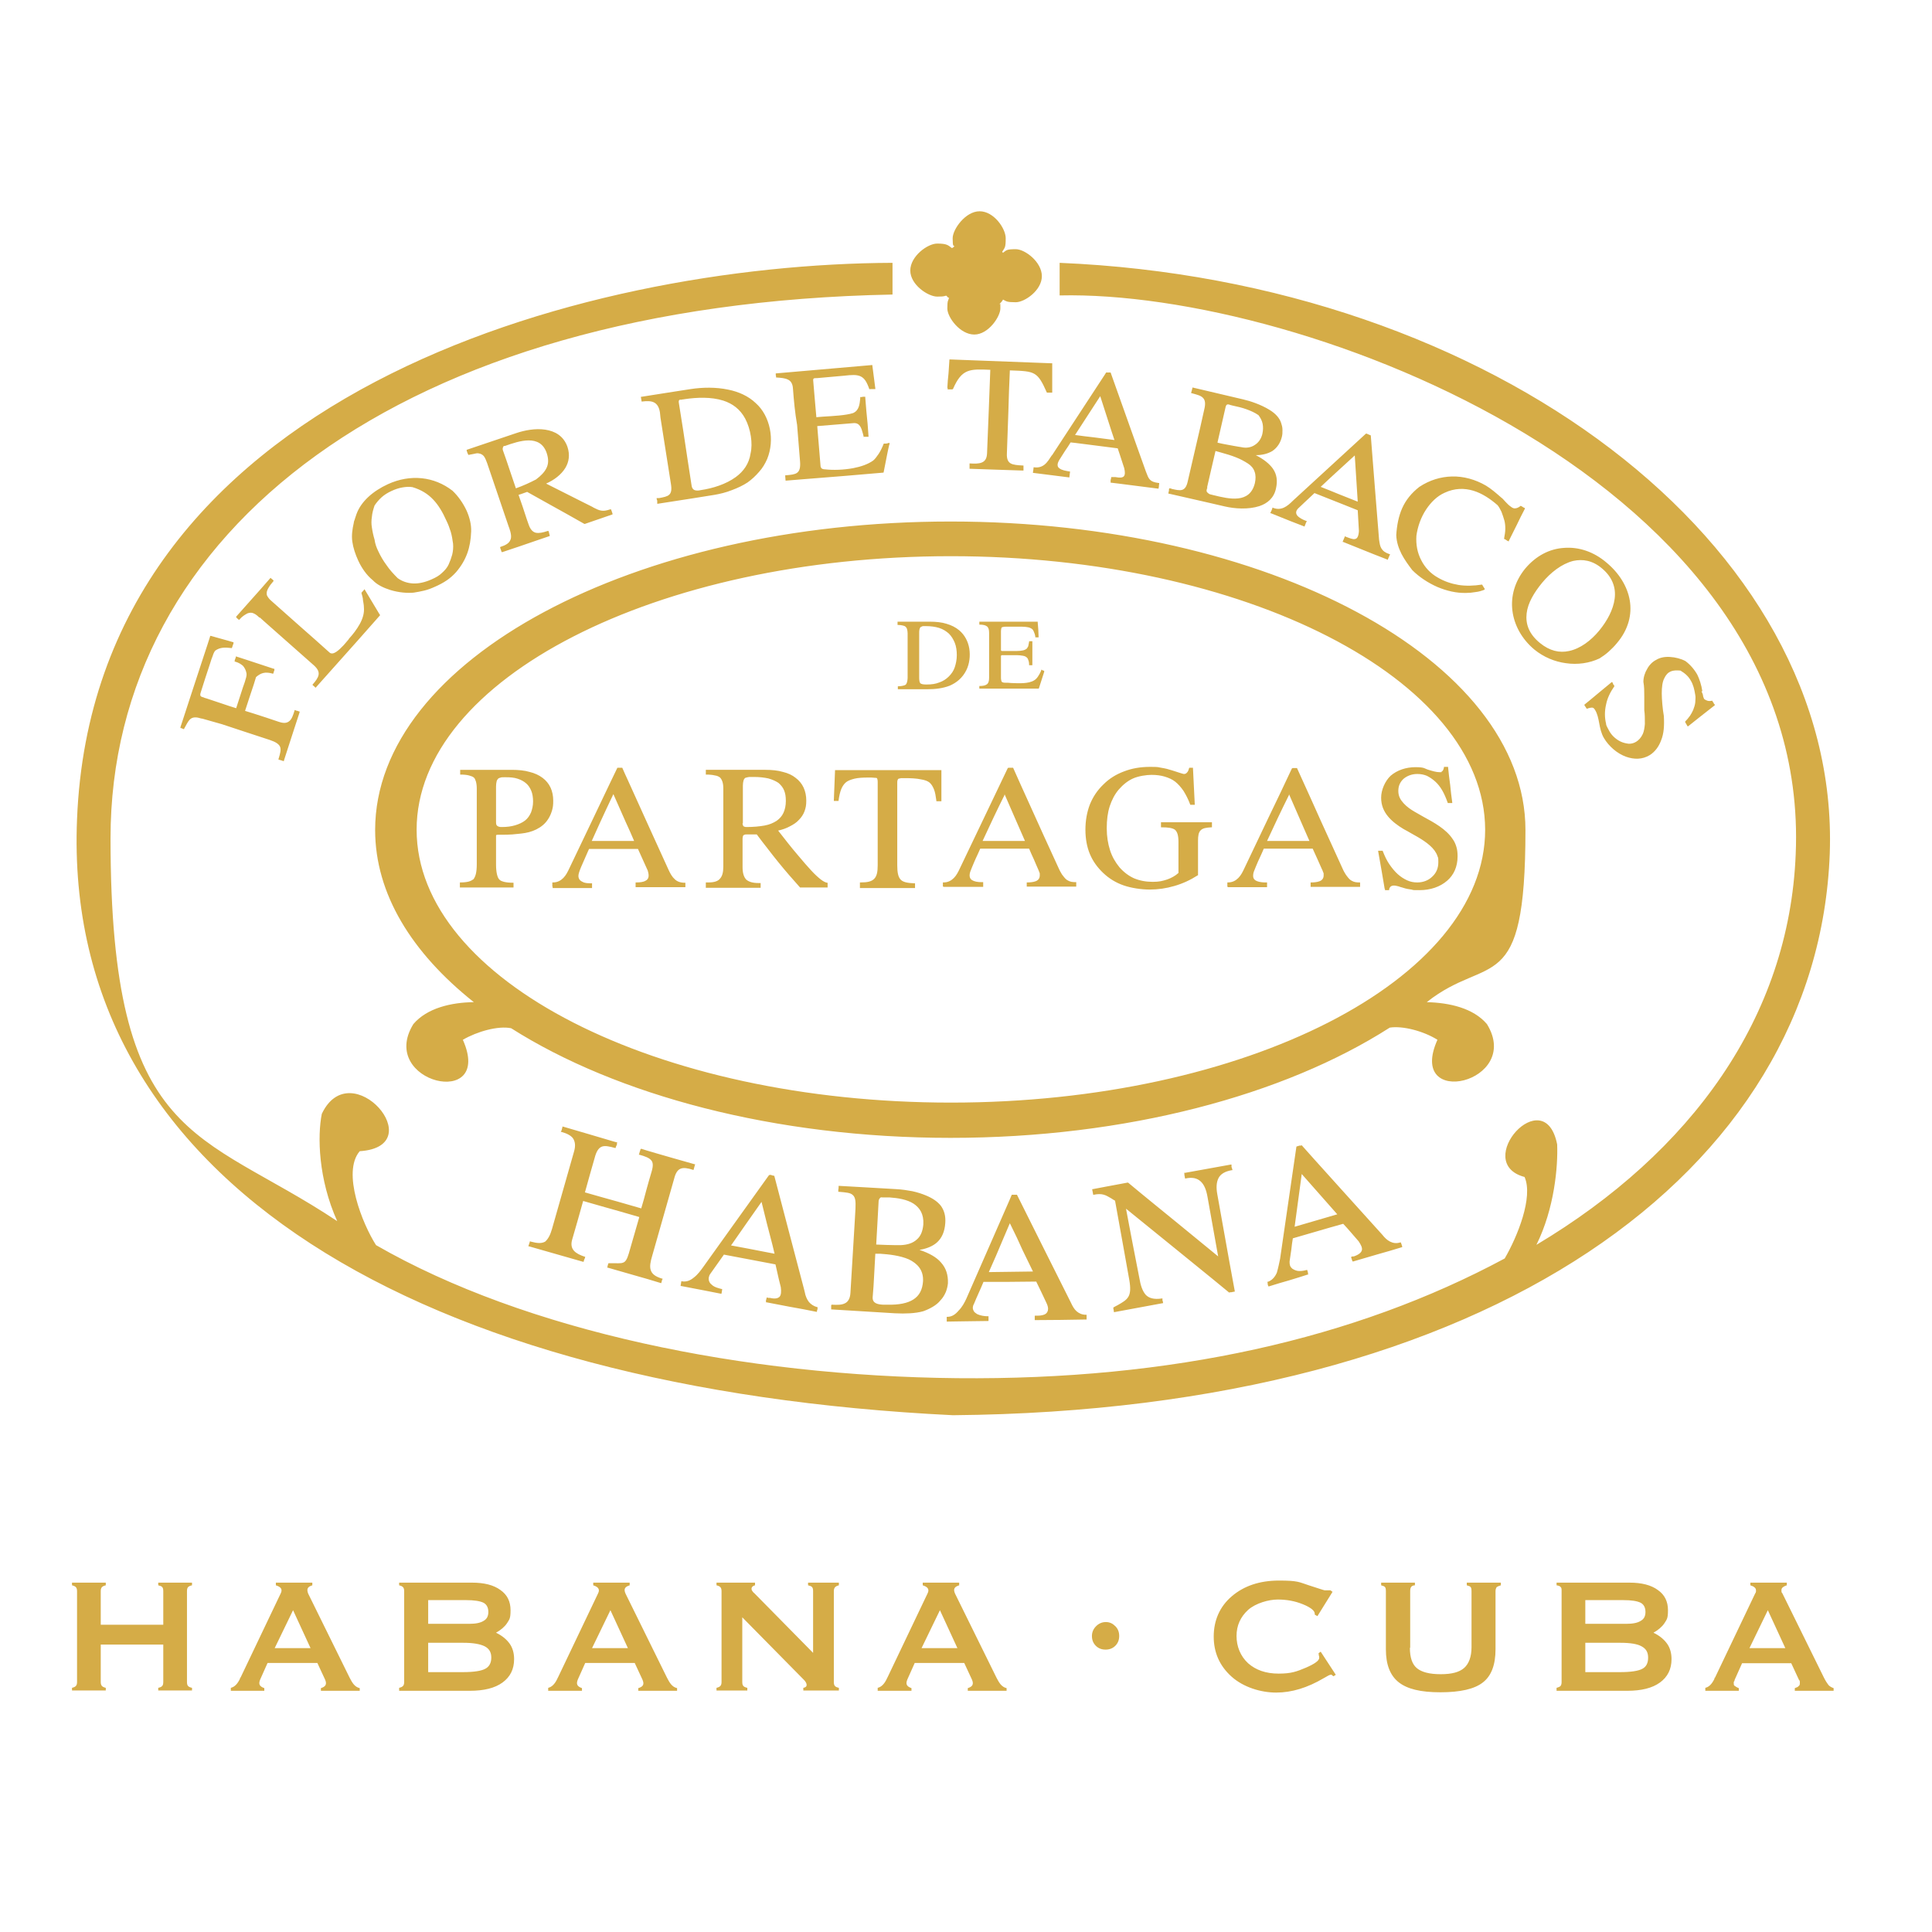 <svg viewBox="0 0 652 652" version="1.1" xmlns="http://www.w3.org/2000/svg">
  <defs>
    <style>
      .cls-1 {
        fill: #d5ac47;
        fill-rule: evenodd;
      }
    </style>
  </defs>
  
  <g>
    <g id="layer">
      <path d="M320.9,187.7c-99.3,0-180.3,41.5-180.3,92.3s81,92.1,180.3,92.1,180.3-41.4,180.3-92.1c-.1-50.8-81.1-92.3-180.3-92.3M469,346.8c-35.6,22.8-88.9,37.2-148.2,37.2s-112.7-14.4-148.3-37c-4.4-.9-11.5,1.1-16.3,3.9,10.6,23.8-28.9,14.5-16.7-5.3,4.6-5.4,12.7-7.3,20.4-7.4-21-16.7-33.3-36.6-33.3-58.1,0-57.3,87.2-104.1,194.2-104.1s194,46.8,194,104.1-12.4,41.5-33.3,58.1c7.7.2,15.7,2,20.3,7.4,12.2,19.8-27.3,29-16.7,5.3-4.6-2.9-11.7-4.8-16.1-4.1M357.6,99.7v-11c145.9,6.1,263.6,95,259.9,199.3-4,107.6-114.6,188-295.9,189.6-178.6-8.7-300.7-78.5-295.6-201.2,5.8-143.7,171-187.3,275.2-187.7v10.7c-166.4,3.2-263.9,80.1-263.9,183.5s29.9,98.2,76.5,129.2c-6.4-14.2-6.7-28.7-5.2-36.2,9.8-20.7,37.2,11,12.8,12.6-6.1,7.1.9,24.5,5.5,31.7,50.6,29.1,124,44.2,196.2,44.9,72.2.7,134.1-13.2,184.7-40.4,4.3-7.4,9.7-20.7,6.7-27.5-18-4.8,6.7-32.6,11-11,.3,7.4-.9,21.6-7,33.9,52.4-31.3,85.3-76.9,87.5-131.8,5.4-125.3-166.2-190.5-248.4-188.6M596.6,543.4l-6.2,12.8h12.1l-5.9-12.8ZM575.5,570.5v-.9c1.3-.3,2.3-1.4,3.1-3.1,0-.2,0-.3.2-.4l13.5-28.3c.2-.3.3-.5.3-.7s0-.2,0-.4c0-.4-.2-.8-.5-1-.3-.3-.8-.5-1.4-.7v-.9h12.3v.9c-.7.2-1.1.5-1.4.7-.2.2-.4.5-.4.8s0,.3,0,.5,0,.4.3.7l14,28.4c.6,1.2,1.2,2.1,1.6,2.6.5.5,1.1.8,1.7,1v.9h-13.1v-.9c.6-.2,1.1-.4,1.3-.7.3-.2.4-.5.4-.9s0-.3,0-.5c0-.2,0-.4-.3-.7l-2.6-5.6h-16.6l-2.5,5.6c0,.3-.2.6-.3.7,0,.2,0,.4,0,.5,0,.4,0,.7.4.9.3.2.7.5,1.3.7v.9h-11.3ZM547.8,540h-12.8v8h13.8c2.2,0,3.8-.3,4.9-1,1.1-.6,1.6-1.6,1.6-3s-.5-2.5-1.6-3.1c-1.2-.6-3.1-.9-5.9-.9M546.9,554.4h-11.9v9.9h11.7c3.7,0,6.2-.4,7.5-1.1,1.4-.7,2-2,2-3.8s-.7-3-2.2-3.8c-1.4-.8-3.8-1.2-7.1-1.2M525.3,570.5v-.9c.7-.2,1.2-.4,1.4-.7s.3-.7.3-1.3v-30.6c0-.7,0-1.1-.3-1.4-.2-.3-.7-.5-1.4-.6v-.9h24.6c4.1,0,7.3.8,9.6,2.5,2.3,1.6,3.4,3.9,3.4,6.8s-.4,3.1-1.2,4.4c-.8,1.2-2.1,2.3-3.7,3.2,2.1,1,3.6,2.3,4.6,3.7s1.5,3.2,1.5,5.2c0,3.4-1.3,6-3.9,7.9-2.6,1.9-6.3,2.8-11.1,2.8h-23.8ZM475.8,556.1c0,3.3.8,5.6,2.4,6.9,1.6,1.3,4.2,2,8,2s6.3-.7,7.9-2.1c1.6-1.4,2.5-3.8,2.5-7v-18.9c0-.7-.1-1.2-.3-1.4-.2-.3-.7-.4-1.3-.6v-.9h11.5v.9c-.7.2-1.1.4-1.4.6-.2.3-.4.7-.4,1.4v19.6c0,5.2-1.4,9-4.3,11.2-2.8,2.2-7.6,3.3-14.3,3.3s-11.2-1.1-14.1-3.4c-2.9-2.3-4.3-6-4.3-11.1v-19.6c0-.7-.1-1.2-.3-1.4-.2-.3-.7-.4-1.3-.6v-.9h11.4v.9c-.7,0-1.1.3-1.3.6-.2.3-.3.7-.3,1.4v19.1h-.1ZM445,557.9l.7-.5,5.1,7.8-.8.5c-.3-.2-.5-.4-.6-.5s-.3,0-.4,0c-.3,0-1,.4-2.2,1.1-5.6,3.3-10.9,4.9-16.1,4.9s-11.1-1.8-15.1-5.4c-4-3.6-6-8.1-6-13.5s2-10.1,6.1-13.6,9.4-5.3,15.9-5.3,6.7.5,10.1,1.6,5.2,1.7,5.4,1.7c.3,0,.6,0,.9,0s.7,0,1,0l.7.5-5.1,8.2-.9-.5h0v-.3c0-1-1.3-2.1-4-3.2-2.7-1.1-5.5-1.6-8.5-1.6s-7.4,1.2-10,3.5c-2.6,2.4-3.9,5.3-3.9,8.8s1.3,6.8,3.9,9.2c2.6,2.3,6,3.5,10.3,3.5s6.1-.7,9.2-2c3-1.3,4.5-2.4,4.5-3.3s0-.4-.1-.6c0-.2,0-.4-.1-.7M368.5,552.1c0-1.3.5-2.4,1.4-3.3.9-.9,2-1.4,3.3-1.4s2.3.5,3.2,1.4c.9.9,1.3,2,1.3,3.3s-.4,2.4-1.3,3.3c-.9.9-2,1.3-3.3,1.3s-2.4-.4-3.3-1.3c-.9-.9-1.3-2-1.3-3.3M317.2,543.4l-6.2,12.8h12.1l-5.9-12.8ZM296.2,570.5v-.9c1.3-.3,2.3-1.4,3.1-3.1.1-.2.1-.3.2-.4l13.5-28.3c.8-1.5,0-2.3-1.6-2.8v-.9h12.3v.9c-1.6.5-2.1,1.2-1.4,2.8l14,28.4c.8,1.5,1.6,3.1,3.4,3.5v.9h-13.1v-.9c1.6-.5,2.1-1.3,1.4-2.9l-2.6-5.6h-16.7l-2.5,5.6c-.6,1.5-.3,2.3,1.4,2.9v.9h-11.4ZM250.5,545.8v21.8c0,1.3.4,1.7,1.7,2v.9h-10.4v-.9c1.2-.3,1.7-.7,1.7-2v-30.6c0-1.3-.5-1.7-1.7-2v-.9h13v.9c-.9.2-1.5.9-1,1.8.2.3.4.6.8.9l19.8,20.1v-20.8c0-1.4-.4-1.7-1.7-2v-.9h10.4v.9c-1.2.3-1.7.8-1.7,2v30.6c0,1.3.4,1.7,1.7,2v.9h-12v-.9c1.8-.3,1.1-1.8.2-2.7l-20.8-21.1ZM206,543.4l-6.2,12.8h12.1l-5.9-12.8ZM185,570.5v-.9c1.3-.3,2.3-1.4,3.1-3.1.1-.2.1-.3.2-.4l13.5-28.3c.8-1.5,0-2.3-1.6-2.8v-.9h12.3v.9c-1.6.5-2.1,1.2-1.4,2.8l14,28.4c.8,1.5,1.6,3.1,3.4,3.5v.9h-13.1v-.9c1.7-.5,2.1-1.3,1.4-2.9l-2.6-5.6h-16.7l-2.5,5.6c-.6,1.5-.3,2.3,1.4,2.9v.9h-11.4ZM157.3,540h-12.8v8h13.8c2.2,0,3.8-.3,4.9-1,1.1-.6,1.6-1.6,1.6-3s-.5-2.5-1.6-3.1c-1.2-.6-3.2-.9-5.9-.9M156.4,554.4h-11.9v9.9h11.7c3.7,0,6.2-.4,7.5-1.1,1.4-.7,2.1-2,2.1-3.8s-.7-3-2.2-3.8c-1.6-.8-4-1.2-7.2-1.2M134.7,570.5v-.9c1.2-.3,1.7-.7,1.7-2v-30.6c0-1.3-.5-1.7-1.7-2v-.9h24.6c4.1,0,7.3.8,9.6,2.5,2.3,1.6,3.4,3.9,3.4,6.8s-.4,3.1-1.2,4.4c-.8,1.2-2.1,2.3-3.7,3.2,2.1,1,3.6,2.3,4.6,3.7s1.5,3.2,1.5,5.2c0,3.4-1.3,6-3.9,7.9-2.6,1.9-6.3,2.8-11.1,2.8h-23.8ZM98.9,543.4l-6.2,12.8h12.1l-5.9-12.8ZM77.9,570.5v-.9c1.3-.3,2.3-1.4,3.1-3.1,0-.2,0-.3.2-.4l13.5-28.3c.8-1.5,0-2.3-1.6-2.8v-.9h12.3v.9c-1.6.5-2,1.2-1.4,2.8l14,28.4c.8,1.5,1.6,3.1,3.4,3.5v.9h-13.1v-.9c1.6-.5,2.1-1.3,1.4-2.9l-2.6-5.6h-16.8l-2.5,5.6c-.6,1.5-.3,2.3,1.4,2.9v.9h-11.3ZM34,567.6c0,1.3.5,1.7,1.7,2v.9h-11.4v-.9c1.2-.3,1.7-.7,1.7-2v-30.6c0-1.3-.5-1.7-1.7-2v-.9h11.4v.9c-1.2.3-1.7.7-1.7,2v11.3h21.1v-11.3c0-1.4-.4-1.7-1.7-2v-.9h11.4v.9c-1.3.3-1.7.7-1.7,2v30.6c0,1.3.4,1.7,1.7,2v.9h-11.4v-.9c1.3-.3,1.7-.7,1.7-2v-12.6h-21.1v12.6ZM68,242.5c-3.4-1.1-4.1.2-5.3,2.4-.2.4-.4.7-.6,1.1h0c0,.1,0,.1,0,.1-.2-.1-.3-.1-.5-.2l-.5-.2h-.2c0-.1,0-.3,0-.3,3.1-9.4,6.1-18.8,9.2-28.1l.8-2.5v-.2h.3l1.4.4c2,.6,4.1,1.1,6,1.7h.2c0,.1,0,.3,0,.3,0,.3-.2.6-.3.9h0c0,.3-.2.5-.2.6v.2h-.2c-1-.1-2-.2-2.9-.1-.9.1-1.8.4-2.6,1-.3.4-.6,1-.8,1.7-.3.7-.6,1.6-.9,2.6-1.1,3.4-2.2,6.6-3.2,9.9-.3,1,0,1.3.8,1.5.2,0,.3.1.5.2.2.1.5.1.7.2,1.7.6,3.4,1.1,5.1,1.7,1.7.6,3.3,1.1,4.9,1.6.8-2.4,1.5-4.7,2.3-7.1l.6-1.7h0c.4-1.3.7-2.2.6-2.9h0c-.2-1.1-.6-1.9-1.2-2.6-.7-.6-1.5-1.1-2.6-1.4h-.2c0-.1,0-.3,0-.3h0c0-.4.3-.8.4-1.3v-.2c0,0,.3.1.3.1l3.7,1.2c2.9,1,5.9,1.9,8.8,2.9h.2c0,.1,0,.3,0,.3,0,.2,0,.4-.2.6,0,.2,0,.4-.2.6v.2c0,0-.3-.1-.3-.1-1.1-.3-2.1-.4-3-.2s-1.7.7-2.5,1.4l-.4,1.3-.4,1.3-1.5,4.5c-.5,1.4-.9,2.9-1.4,4.3l2.9.9c2.8.9,5.6,1.8,8.5,2.8,1.8.6,2.8.4,3.6-.3.8-.7,1.2-1.9,1.7-3.5v-.2c0,0,.3.1.3.1.2.1.5.2.7.2.2.1.4.1.5.2h.2c0,.1,0,.3,0,.3l-1.8,5.5c-1.2,3.6-2.3,7.2-3.5,10.8v.2c0,0-.3-.1-.3-.1-.2-.1-.4-.1-.6-.2s-.4-.1-.7-.2h-.2c0-.1,0-.3,0-.3.6-1.9.9-3.2.5-4.1-.4-.9-1.4-1.6-3.5-2.3-5.4-1.8-10.8-3.5-16.1-5.3l-6.7-1.9ZM319.7,130.9c.1-1.7.2-3.3.4-4.9.1-1.5.2-3.1.3-4.5v-.2h.2l34.3,1.3h.2v9.9h-1.8c-3.2-7.2-4-7.2-12.3-7.5h-.2c-.2,4.6-.4,9.3-.5,13.9l-.5,14.1c-.1,1.9.4,2.9,1.3,3.4s2.3.6,4.1.7h.2v1.7h-.2c-3-.1-6.1-.2-9.1-.3-2.9-.1-5.8-.2-8.7-.3h-.2v-1.8h.2c1.5.1,2.9.1,3.9-.3,1-.4,1.7-1.2,1.8-3l.6-15,.5-13.3h0c-7-.3-9.6-.4-12.6,6.5h-.1c0,.1-.1.1-.1.1h-1.6v-.5ZM87.5,208.4c-.6-.6-1.2-1.1-1.9-1.4-.6-.3-1.3-.3-2.1,0h0c-.9.5-1.8,1-2.8,2.2h0c0,.1,0,0,0,0l-.3-.2c-.2-.2-.5-.4-.7-.7h0c0-.1,0-.2,0-.2,2.7-3,5.4-6.1,8.1-9.1l3.5-4h0c0-.1,0,0,0,0,.2.2.4.4.7.6l.3.3h0c0,.1,0,.2,0,.2-.8.9-1.3,1.6-1.7,2.3-.4.7-.6,1.2-.6,1.8h0c0,.3,0,.7.3,1.1.3.5.7,1,1.3,1.5,3.3,2.9,6.5,5.8,9.8,8.7s6.6,5.8,9.8,8.7c1.2,1.1,3.2-.8,4.8-2.5.4-.5.9-1,1.2-1.4.3-.3.5-.6.6-.8,1.3-1.4,2.6-3.1,3.6-4.9,1-1.8,1.6-3.7,1.4-5.7,0-.8-.2-1.6-.3-2.3,0-.8-.3-1.6-.5-2.4h0c0-.1,0-.2,0-.2l.9-1,.2-.2v.2c0,0,5.1,8.5,5.1,8.5h.1c0,.1-.1.2-.1.2-5,5.7-10,11.3-15.1,17l-6.6,7.4h0c0,.1,0,0,0,0l-.4-.4c-.2-.2-.4-.3-.6-.5h0c0-.1,0-.2,0-.2,1-1.1,1.8-2.2,2-3.2s-.2-2-1.5-3.2c-5.5-4.8-10.9-9.7-16.4-14.5l-1.9-1.7ZM127.7,186.1c.7,1.5,1.6,3.1,2.8,4.7,1,1.5,2.3,2.9,3.7,4.3,1.5,1.1,3.3,1.7,5.2,1.8s4.1-.4,6.3-1.4c1.4-.6,2.6-1.3,3.5-2.2.9-.8,1.7-1.7,2.2-2.8s.9-2.2,1.2-3.3c.3-1.2.4-2.4.3-3.7-.2-1.4-.4-2.8-.8-4.1-.4-1.3-.9-2.6-1.5-3.8-1.2-2.7-2.6-5.1-4.4-7-1.8-1.9-4-3.3-7-4.2-1.1-.2-2.2-.1-3.4.1-1.2.2-2.4.6-3.7,1.2-1.3.6-2.4,1.3-3.3,2.1-1,.9-1.8,1.9-2.4,2.8-.4,1.2-.8,2.5-.9,3.8-.2,1.3-.2,2.5,0,3.6h0c.2,1.4.5,2.8.9,4.1.2,1.5.7,2.8,1.3,4M120.9,189.2c-1-2.2-1.7-4.3-2-6.4-.3-2.1,0-4.2.5-6.4,0-.5.3-.9.4-1.4.2-.5.3-1,.5-1.5.8-2.2,2.2-4.1,3.9-5.7,1.9-1.8,4.3-3.3,6.7-4.4,3.7-1.7,7.6-2.4,11.5-2,3.7.4,7.2,1.8,10.3,4.2h0c1.9,1.8,3.6,4.2,4.8,6.8,1,2.3,1.6,4.7,1.5,7-.1,2.7-.5,5.1-1.3,7.3s-2,4.3-3.8,6.4c-.9,1-2,2-3.2,2.8s-2.5,1.5-3.9,2.1c-1.3.6-2.4,1-3.6,1.3-1.2.3-2.4.5-3.6.7h0c-2,.2-5,0-7.9-.9-2.2-.7-4.4-1.7-5.9-3.3-1.1-.9-2-1.9-2.8-3-.8-1.1-1.5-2.3-2.1-3.6M169.8,152.2c.7,1.9,1.4,4,2.2,6.4l2.1,6.2c2.5-.9,4.7-1.9,6.8-3h0c1.6-1.2,2.8-2.4,3.5-3.8.7-1.4.8-3,.1-5.1-2.2-6.5-9.3-4.1-14.1-2.4h-.4c-.5.7-.4,1.2-.2,1.7h0ZM171.8,178.1l-3.7-10.9-3.7-10.9c-.3-.8-.6-1.6-1-2.2-.4-.6-1.1-1-1.9-1.1-.4-.1-.9,0-1.7.2-.4.1-1,.2-1.6.3h-.2v-.2c-.2-.2-.2-.4-.3-.6-.1-.2-.1-.4-.2-.6v-.2c-.1,0,0-.1,0-.1,2.8-.9,5.5-1.9,8.3-2.8l8.3-2.8h0c2.9-1,6.6-1.7,9.9-1.2,3.3.5,6.2,2.1,7.5,5.8h0c.9,2.7.5,5.1-.7,7.1-1.4,2.3-3.8,4.1-6.5,5.3,4,2,8.1,4.1,12.1,6.1l3.2,1.6c.3.1.5.3.7.4,2,1,3,1.5,5.6.6h.2c0-.1.1,0,.1,0,.1.2.2.5.3.8.1.2.1.4.2.6v.2c.1,0,0,.1,0,.1l-9.3,3.2h-.2c-4.3-2.4-7.9-4.5-11.6-6.5-2.6-1.4-5.1-2.9-7.7-4.3l-1.4.5c-.5.2-.9.3-1.5.5.9,2.6,1.9,5.4,2.8,8.3l.6,1.7c.6,1.8,1.5,2.6,2.5,2.8,1.1.2,2.4-.1,3.9-.6h.2c0-.1.1,0,.1,0,.1.2.2.5.2.7l.2.7v.2c.1,0,0,.1,0,.1l-4.7,1.6c-3.7,1.3-7.3,2.5-11.2,3.8h-.2c0,.1-.1,0-.1,0-.1-.3-.2-.4-.2-.6-.1-.3-.2-.6-.3-.8v-.2c-.1,0,0-.1,0-.1,1.9-.6,3-1.3,3.4-2.3.5-.9.3-2.3-.4-4.3M229.1,136c1,6.3,2,12.5,2.9,18.8l1.4,9.1h0c.1.8.5,1.3,1,1.5.6.2,1.3.2,2.1,0,4.1-.6,8.5-2,11.8-4.4,2.6-1.9,4.5-4.5,5-8h0c.4-1.7.4-3.7.1-5.7-.3-2.1-1-4.3-1.9-6-1.7-3.2-4.3-5.1-7.4-6.1-4.1-1.3-8.9-1.1-13-.5-.2,0-.4.1-.6.1s-.4,0-.5.1c-.6-.1-1.1,0-.9,1.1M222.7,139.1c-.3-1.8-1-2.8-2-3.3s-2.4-.5-4-.3h-.2v-.2c-.1-.4-.1-.8-.2-1.2h0v-.2h.2l10.8-1.7,5.8-.9c3.9-.6,8.5-.7,12.7.2,3.5.7,6.8,2.2,9.2,4.5,2.5,2.2,4.1,5.3,4.8,8.7.7,3.4.4,7-.9,10.2-.7,1.6-1.6,3.1-2.7,4.3-1.2,1.4-2.5,2.6-3.9,3.6h0c-1.5,1-3.4,1.9-5.3,2.6-2,.8-4.1,1.3-5.9,1.6l-7.5,1.2c-3.9.6-7.7,1.2-11.6,1.8h-.2v-1.1c-.1,0-.2-.6-.2-.6v-.2h.8c3.1-.6,4.7-.8,4-4.9-1.2-7.4-2.3-14.8-3.5-22.2l-.2-1.9ZM267.6,131.1c-.1-1.7-.8-2.6-1.7-3-1-.5-2.3-.6-3.8-.7h-.2v-.2c0-.2,0-.4-.1-.6v-.6h.2l16.1-1.4,16.1-1.4h.2v.2l1,7.7v.2h-1.9c0,.1-.1.1-.1.1h0c-.9-2.6-1.7-3.8-3-4.4-1.3-.6-3-.5-5.6-.2l-9,.8h0c-1.4,0-1.5,0-1.3,1.6.2,2,.3,3.9.5,5.9.2,1.9.3,3.8.5,5.7.7-.1,1.5-.1,2.4-.2,3.2-.2,7.5-.4,10-1.2,2-.9,2.2-2.9,2.4-4.9v-.5h.2c.2,0,.5,0,.7-.1h.8v.2c.2,3,.5,6,.8,9l.3,4.1v.2h-1.5c0,.1-.1.1-.1.1h0c-.1-.4-.2-.8-.3-1.2-.5-1.8-1-3.7-3.2-3.5l-12.2,1,.3,3.7c.3,3.2.5,6.4.8,9.6,0,.5.2.8.4,1,.3.2.7.3,1.2.3,2.7.3,6.1.2,9.4-.4,2.6-.5,5-1.3,6.8-2.6.6-.5,1.2-1.3,1.8-2.2.6-.9,1.2-2.1,1.7-3.4h0c0-.1.1-.1.1-.1h.8c.3-.1.5-.1.8-.2h.3v.3c-.1,0-.8,3.5-.8,3.5l-1.2,6.1h0c0,.1-.1.1-.1.1-8.9.8-17.8,1.5-26.7,2.2l-6.1.5h-.2v-.2c0-.4-.1-.7-.1-1.1v-.5h.2c3.4-.3,5.1-.4,4.8-4.6-.3-4.1-.7-8.3-1-12.4-.7-4-1.1-8.2-1.4-12.3M371.3,133.7c-2.1,3.2-4.2,6.5-6.3,9.7l-2.2,3.4c2.3.3,4.4.6,6.4.8,2.3.3,4.6.6,6.9.9l-1-3c-1.3-4.1-2.7-8.3-3.8-11.8M355,153.7c5.9-9.1,11.9-18.1,17.8-27.2l.5-.8h.1c0,0,.1,0,.1,0,.2,0,.4,0,.6,0s.4,0,.6,0h.1c3,8.5,6,16.9,9,25.3l2.9,8.1c.5,1.3.8,2.2,1.4,2.8s1.4.9,2.9,1.1h.2v.2c0,.2-.1.5-.1.8s0,.3-.1.7v.2h-.2c-4.4-.6-8.9-1.1-13.3-1.7l-2.5-.3h-.2v-.9c.1-.3.2-.6.2-.8v-.2h1.4c1.6.3,2.5.2,2.9-.3s.4-1.4.1-2.7c-.5-1.4-.9-2.9-1.4-4.3l-.8-2.4c-4.8-.6-9.5-1.2-14.1-1.8l-1.8-.2c-.6,1-1.2,1.9-1.9,2.9-.7,1.1-1.3,2.1-1.9,3-.9,1.5-.7,2.4.1,2.9.8.6,2.1.8,3.3,1h.2v.2c0,.3-.1.5-.1.8s-.1.5-.1.8v.2h-.2c-3.2-.4-6.3-.8-9.5-1.2l-2.4-.3h-.2v-.2c0-.3.1-.5.1-.7,0-.3.1-.5.1-.8v-.2h.2c1.5.2,2.6-.2,3.5-.9,1-.8,1.7-2,2.5-3.2h0ZM410.2,152.2c-.9,4-1.9,8-2.8,12.1v.6h-.1c-.1.5-.2.8,0,1.1.1.2.3.3.5.5.2.1.4.3.5.3.4.1.8.2,1.2.3,5.3,1.3,12.3,3,14-4.1.3-1.4.3-2.7-.1-3.8-.4-1.2-1.2-2.1-2.3-2.8-1.1-.7-2.5-1.5-4.1-2.1-1.5-.6-3.2-1.1-5-1.6l-1.8-.5ZM413.6,137.4c-.9,3.9-1.8,7.9-2.7,11.8v.2c2.1.5,4.1.8,5.6,1.1,1,.2,1.8.3,2.4.4h0c1.7.4,3.3.1,4.5-.7,1.3-.8,2.2-2.1,2.6-3.7h0c.3-1.3.3-2.5.1-3.5-.2-1-.7-2-1.4-2.9-1.3-.9-2.7-1.5-4.1-2s-3-.9-4.5-1.2c-.3-.1-.5-.1-.8-.2-.2-.1-.4-.1-.6-.2-.5-.1-.9,0-1.1.9M406.4,138.2c.5-2,.3-3.2-.4-3.9-.7-.8-2-1.1-3.8-1.6h-.2v-.2c.1-.3.1-.5.2-.7.1-.3.1-.6.2-.8v-.2h.2c2.8.7,5.7,1.3,8.5,2s5.7,1.3,8.5,2c2.2.5,5.9,1.7,8.8,3.5,2,1.2,3.5,2.8,4,4.6.2.6.4,1.3.4,2.2s0,1.5-.2,2.3c-.5,2.1-1.6,3.7-3.2,4.8-1.5.9-3.4,1.4-5.6,1.4,2.7,1.4,4.6,2.9,5.8,4.6,1.3,1.9,1.6,4.1,1,6.7-.7,3.2-2.9,5-5.6,5.9-3.7,1.2-8.3.9-11.7.1l-5.2-1.2c-4.5-1-9.1-2.1-13.6-3.1h-.2v-.2c.1-.3.1-.6.2-.9v-.5c.1,0,.1-.2.1-.2h.2c.2,0,.5.1.7.2,2.7.6,4.5,1.1,5.3-2.4l2.8-12.1c1-4.2,1.9-8.2,2.8-12.3M457.2,153.7c-3.8,3.5-7.7,7-11.5,10.6,2.1.8,4.2,1.7,6.2,2.5,2.1.8,4.2,1.7,6.3,2.5l-.5-7.8-.5-7.8ZM436.4,168.9l22-20.2,2.5-2.3h.1c0-.1.1-.1.1-.1l1.4.6h.1c.5,6,.9,11.9,1.4,17.8.5,5.8.9,11.6,1.4,17.4.2,1.3.3,2.2.8,3s1.2,1.4,2.7,1.9h.2c0,.1-.1.3-.1.3-.1.3-.2.5-.3.7-.1.3-.2.5-.3.7v.2c-.1,0-.3-.1-.3-.1l-4.6-1.8c-3.4-1.4-6.8-2.7-10.2-4.1h-.2c0-.1.1-.3.1-.3l.6-1.4v-.2c.1,0,.3.1.3.1,1.3.5,2.5,1,3.2.8h0c.7-.1,1.2-.9,1.3-2.7l-.4-7-4.5-1.8c-3.4-1.3-6.7-2.7-10.1-4-1.3,1.2-2.2,2.1-3.2,3l-1.9,1.8h0c-1.3,1.1-1.3,2-.7,2.8.7.8,1.9,1.4,3,1.8h.2c0,.1-.1.3-.1.3l-.2.4c-.1.4-.3.7-.4,1v.2c-.1,0-.3-.1-.3-.1-1.8-.7-3.1-1.2-4.4-1.7-2.3-.9-4.7-1.9-6.7-2.7h-.2c0-.1.1-.3.1-.3.1-.2.2-.4.3-.6.1-.3.2-.5.3-.8v-.2c.1,0,.3.1.3.1,1.3.5,2.5.4,3.6-.1,1.1-.5,2.1-1.4,3.1-2.4h0ZM471.2,180.6c.2-3.3.8-6.4,2-9.1,1.2-2.7,3.1-5.1,5.8-7.2h0c3.5-2.3,7.2-3.4,11-3.5,3.9-.1,7.9,1,11.5,3.1,1.8,1.1,3.4,2.5,5,3.9.2.2.4.3.6.5h0c.7.8,1.3,1.4,1.8,1.9s1,.8,1.4,1.1h0c.5.3.9.3,1.4.2.5-.1,1-.4,1.5-.8h0c0-.1,0,0,0,0,.3.1.5.3.7.4.2.1.3.2.5.3h.2c0,.1,0,.3,0,.3-1,1.9-1.9,3.7-2.7,5.4-.9,1.8-1.8,3.6-2.7,5.4v.2c-.1,0-.3-.1-.3-.1-.3-.1-.5-.3-.8-.5l-.4-.2h-.1v-.2c.2-1.1.4-2.2.4-3.3s-.1-1.9-.3-2.7c-.3-1-.6-2-1-3-.4-.8-.8-1.6-1.3-2.2-2.4-2.1-5.2-4-8.2-4.9s-6.3-.9-9.7.7c-2.5,1.1-4.6,3.2-6.2,5.6-1.8,2.7-2.9,5.9-3.3,8.9-.2,2.9.3,5.7,1.6,8.2,1.2,2.4,3.1,4.5,5.6,5.9,2.2,1.3,4.6,2.1,7,2.5,2.5.4,5.2.3,7.8-.1h.2c0,.1.4.7.4.7.1.2.2.3.4.6v.2c.1,0,0,.2,0,.2-1,.4-2,.7-3,.8-1.1.2-2.2.3-3.2.3-3.3.1-6.6-.7-9.7-2-3.2-1.4-6.2-3.4-8.5-5.7h0c-1.3-1.7-2.6-3.5-3.6-5.4-1-2-1.7-4-1.8-6.4h0ZM520.4,196.7c-2.7,3.3-4.8,6.8-5.2,10.3s.7,6.9,4.5,10c3.3,2.7,6.6,3.4,9.8,2.7,3.8-.8,7.4-3.5,10.2-6.9h0c2.7-3.3,4.7-7,5.2-10.7s-.7-7.3-4.3-10.3c-3.2-2.7-6.5-3.2-9.7-2.5-3.9,1-7.6,3.9-10.5,7.4M514.7,191.9c3.7-4.4,8.3-6.7,13.1-7,5-.4,10.1,1.3,14.4,5h0c4.2,3.5,7,8,7.8,12.7s-.4,9.8-4.3,14.4h0c-.9,1.1-1.8,2-2.8,2.9s-2,1.6-3.1,2.3h0c-3.4,1.6-7.4,2.2-11.4,1.6-3.7-.5-7.4-2-10.6-4.6h0c-4.3-3.6-6.8-8.3-7.4-13.1-.6-4.9.8-9.9,4.3-14.2h0ZM330.5,232.4v-.9h.2c1.1,0,1.9-.2,2.4-.6.5-.4.7-1.1.7-2.2v-15.1c0-1.1-.2-1.8-.7-2.2s-1.3-.6-2.4-.6h-.2v-1h19.7v.2c.1.8.1,1.7.2,2.5,0,.8.1,1.6.1,2.4v.2h-1.1v-.2c-.1-.7-.3-1.3-.5-1.7-.2-.5-.4-.8-.7-1-.3-.2-.7-.4-1.2-.5s-1.2-.2-2-.2h-5.7c-.3,0-.6,0-.8.1-.2,0-.3.1-.4.1h0c-.1.1-.1.2-.2.4,0,.2-.1.5-.1.8v6.5c0,.1.1.2.1.2,0,0,.1.1.2.1h5c.9,0,1.6-.1,2.1-.2.5-.1.9-.3,1.2-.5.2-.2.4-.5.6-.9.1-.4.2-.9.3-1.5v-.2h1.1v8.1h-1.1v-.2c0-.6-.1-1.2-.3-1.6-.1-.4-.3-.7-.6-.9-.2-.2-.6-.4-1.2-.5s-1.3-.2-2.1-.2h-5c-.1,0-.2.1-.2.1h0s-.1.1-.1.2v7.2c0,.4,0,.7.1,1,0,.2.1.4.2.5h0c.1.1.2.2.4.2.2.1.4.1.7.1.6,0,1.3,0,2,.1,2.6.1,5.9.3,7.8-.9.5-.3.9-.7,1.3-1.3s.8-1.3,1.1-2.1v-.2c.1,0,.3.1.3.1l.3.2h.3c0,.1.1.2.1.2v.2l-.9,2.8c-.3,1-.6,1.9-.9,2.8h0c0,.1-.1.1-.1.1h-20ZM303,232.4v-.8h.2c.6,0,1.2-.1,1.6-.2.4-.1.7-.2.9-.4.2-.2.3-.5.4-.8.1-.4.2-.9.2-1.4v-15.1c0-.6-.1-1-.2-1.4s-.3-.6-.5-.8-.5-.3-.9-.4c-.4-.1-1-.2-1.6-.2h-.2v-1.1h10.9c2.1,0,4,.2,5.6.7,1.7.5,3.1,1.2,4.3,2.2,1.9,1.6,3,3.8,3.4,6.1.4,2.5.1,5.2-1,7.4-1.3,2.6-3.3,4.2-5.6,5.2-2.3.9-4.9,1.2-7.6,1.2h-9.9v-.2ZM310.2,228.3c0,.7,0,1.2.1,1.6.1.4.2.6.3.7.1.1.4.2.7.3.4.1.9.1,1.5.1,1.6,0,3-.2,4.2-.7,1.2-.4,2.3-1.1,3.2-2,.9-.9,1.6-1.9,2-3.1.4-1.2.7-2.6.7-4.1s-.2-3-.7-4.2-1.1-2.2-2-3.1c-.9-.8-2-1.5-3.3-1.9s-2.8-.6-4.5-.6-.9,0-1.2.1c-.3.1-.5.2-.6.3s-.2.4-.3.7c-.1.4-.1.8-.1,1.4v14.5h0ZM467.3,300c-.3-2-.7-3.9-1-5.9-.4-2.3-.8-4.5-1.2-6.8v-.2h1.5c.7,1.8,1.4,3.3,2.3,4.6s1.8,2.4,2.8,3.3,2.1,1.6,3.2,2.1,2.2.7,3.4.7c2,0,3.8-.7,5.1-2,1.3-1.2,2-2.8,2-4.8s-.1-1.4-.3-2.1c-.2-.7-.6-1.3-1-1.9-1.8-2.4-5-4.2-7.9-5.8-.9-.5-1.7-1-2.5-1.4-2-1.2-3.9-2.6-5.3-4.3-1.4-1.7-2.3-3.7-2.3-6.3s1.3-5.6,3.2-7.4c2.2-1.9,5.2-2.9,8.4-2.9s3,.5,4.4.9c1.3.4,2.6.8,3.8.8s.4,0,.5-.1.3-.2.4-.3c.1-.1.2-.3.3-.5.1-.2.1-.4.2-.7v-.2h1.4v.2c.2,1.9.4,3.9.7,5.9.2,2,.4,3.9.7,5.9v.2h-1.5c-.6-1.7-1.2-3.1-1.9-4.3-.7-1.2-1.5-2.2-2.4-3s-1.8-1.4-2.8-1.9c-1-.4-2-.6-3.2-.6-1.8,0-3.4.6-4.6,1.6-1.1,1-1.8,2.3-1.8,4.1s.7,3,1.8,4.2c1.1,1.2,2.4,2.1,3.8,2.9h0c.9.5,1.8,1,2.8,1.6,3.7,2,7.7,4.2,9.9,7.5.6.8,1,1.7,1.3,2.7s.4,2,.4,3.2c0,3.5-1.3,6.3-3.5,8.2-2.4,2.1-5.7,3.2-9.3,3.2s-1.8-.1-2.8-.2c-.9-.1-1.9-.3-2.8-.6-.2-.1-.4-.1-.7-.2-1.1-.4-2.7-.9-3.5-.2-.1.1-.2.2-.3.4-.1.2-.2.4-.2.6v.2h-1.4v-.4ZM414.2,299.2v-1.4h.2c1.5,0,2.6-.6,3.5-1.5s1.5-2.1,2.1-3.4l8-16.8c2.7-5.6,5.4-11.2,8-16.8h.1c0-.1.1-.1.1-.1h1.5c4.3,9.5,6,13.2,7.9,17.5l7.7,16.9c.2.4.4.8.6,1.1.2.3.4.7.6.9.6.8,1.1,1.4,1.8,1.7.7.4,1.5.5,2.5.5h.2v1.5h-16.7v-1.5h.2c.9,0,2-.1,2.8-.4s1.4-.9,1.4-2,0-.6-.1-.9-.2-.6-.3-.8l-.2-.4c-1-2.3-2.1-4.7-3.1-6.9h-16.5c-.5,1.1-.8,1.9-1.2,2.7-.5,1.1-1,2.1-1.5,3.4h0c-.2.5-.4,1-.6,1.5s-.3,1-.3,1.6c0,1,.6,1.5,1.4,1.8s1.9.4,2.7.4h.6v1.6h-13.3v-.2h-.1ZM427.6,283.8h14.3l-1.8-4.1c-1.7-3.9-3.4-7.8-5.1-11.7v.3c-2.6,5.2-5,10.3-7.4,15.5M404.2,295.4c-2.5,1.6-5.1,2.8-7.9,3.6-2.7.8-5.5,1.2-8.3,1.2s-6.2-.5-8.8-1.4c-2.6-.9-4.9-2.3-6.9-4.2-2-1.9-3.5-4-4.5-6.4s-1.5-5.2-1.5-8.2.5-5.9,1.5-8.5c1-2.5,2.5-4.8,4.6-6.8,2-2,4.3-3.4,7-4.4,2.6-1,5.5-1.5,8.7-1.5s2.5.1,3.8.3c1.3.2,2.5.5,3.7.9s2.2.7,2.8.9c.7.2,1,.3,1.1.3.2,0,.4,0,.6-.1s.3-.2.5-.4h0c.2-.2.3-.4.4-.6.1-.3.2-.5.3-.9h0c0-.1.1-.1.1-.1h1.2v.2l.6,12.1v.2h-1.5c-.7-1.9-1.5-3.4-2.3-4.7-.9-1.3-1.8-2.3-2.8-3.1-1-.8-2.2-1.3-3.5-1.7-1.3-.4-2.8-.6-4.5-.6s-4.4.4-6.2,1.2c-1.8.8-3.4,2.1-4.8,3.7s-2.4,3.6-3.1,5.7c-.7,2.2-1,4.6-1,7.4s.4,5.2,1.1,7.4c.7,2.2,1.8,4.1,3.2,5.8,1.4,1.6,3.1,2.9,4.9,3.7,1.9.8,4,1.2,6.3,1.2s3.3-.3,4.9-.8c1.4-.5,2.7-1.2,3.8-2.2v-10.5c0-2.2-.4-3.4-1.2-4.1-.9-.6-2.3-.8-4.5-.8h-.2v-1.7h17.2v1.7h-.2c-1.8.1-2.9.3-3.6,1s-.9,1.8-.9,3.5v11.7h-.1ZM318.2,299.2v-1.4h.2c1.5,0,2.6-.6,3.5-1.5s1.5-2.1,2.1-3.4c2.9-6.1,5.8-12.1,8.7-18.2,2.5-5.2,4.9-10.3,7.4-15.5h.1c0-.1.1-.1.1-.1h1.6c0,.1,4.9,10.9,4.9,10.9,3.6,8,7.2,15.9,10.7,23.5.2.4.4.8.6,1.1.2.4.4.7.6.9.6.8,1.1,1.4,1.8,1.7.7.4,1.5.5,2.5.5h.2v1.5h-16.7v-1.4h.2c.9,0,2-.1,2.8-.4s1.4-.9,1.4-2,0-.6-.1-.9-.2-.6-.3-.8c-.7-1.5-1.1-2.6-1.6-3.7-.6-1.3-1.2-2.6-1.6-3.6h-16.5c-.4,1-1,2.2-1.5,3.3-.4.8-.7,1.7-1.2,2.8h0c-.1.3-.3.7-.4,1s-.2.6-.3.8h0c-.4,1.4-.1,2.2.6,2.7.8.5,1.9.7,3.2.7h.6v1.6h-13.3c0-.1-.3-.1-.3-.1ZM331.6,283.8h14.3l-3.5-8-3.4-7.8v.3c-2.6,5.2-5,10.3-7.4,15.5M290.2,299.2v-1.4h.2c2.3,0,3.7-.3,4.6-1.2.9-.9,1.2-2.3,1.2-4.6v-28c0-.4,0-.7-.1-1,0-.2-.1-.3-.2-.4s-.3-.1-.6-.1-.8-.1-1.3-.1h-1c-1.9,0-3.5.1-4.7.4s-2.2.7-2.8,1.2c-.6.5-1.2,1.3-1.6,2.3s-.7,2.3-.9,3.8v.2h-1.6v-.2c.1-1.7.1-3.4.2-5,.1-1.7.1-3.3.2-5v-.2h35.9v10.5h-1.7v-.2c-.2-1.5-.4-2.8-.8-3.8s-.9-1.8-1.5-2.3-1.6-.9-3-1.1c-1.4-.3-3.2-.4-5.4-.4s-1.1,0-1.5.1c-.4,0-.6.1-.7.2h0c-.1.1-.1.2-.2.4-.1.2-.1.5-.1.9v27.8c0,2.4.3,3.9,1.1,4.8.8.9,2.3,1.2,4.7,1.3h.2v1.3h0v.3h-18.6v-.5h0ZM238.2,299.2v-1.4h.9c1.9,0,3.2-.4,3.9-1.3.8-.9,1.1-2.2,1.1-4.1v-26.3c0-.9-.1-1.7-.3-2.3-.2-.6-.5-1.1-.8-1.4h0c-.4-.3-.9-.6-1.7-.7-.8-.2-1.8-.3-2.9-.3h-.2v-1.6h20.1c2.2,0,4.2.2,5.9.7,1.7.4,3.2,1.1,4.3,2,1.2.9,2.1,2,2.7,3.3s.9,2.8.9,4.4-.2,2.5-.6,3.6-1.1,2.1-1.9,2.9c-.8.9-1.9,1.6-3.1,2.2-1.1.6-2.5,1.1-3.9,1.4,2.5,3.2,4.6,5.9,6.5,8.1,1.9,2.3,3.5,4.1,4.7,5.4s2.3,2.3,3.2,3c.9.7,1.6,1,2.1,1.1h.2v1.6h-9.3c-1.2-1.4-2.5-2.8-3.7-4.2s-2.4-2.8-3.6-4.3-2.5-3.1-3.7-4.7c-1.2-1.5-2.4-3.1-3.6-4.7h-3.5c-.3,0-.5,0-.6.1-.2,0-.3.1-.4.2-.1.1-.2.2-.2.4s-.1.4-.1.6v9.7c0,2,.4,3.3,1.2,4.2.9.8,2.2,1.2,4.2,1.2h.7v1.6h-18.5v-.4h0ZM250.6,277.8c0,.2,0,.5.1.6,0,.2.1.3.2.4h0c.1.1.2.2.4.2.2.1.4.1.6.1,2.4,0,4.4-.2,6.1-.5,1.7-.3,3-.9,4.1-1.6,1-.7,1.8-1.6,2.3-2.7s.8-2.4.8-4-.2-2.6-.6-3.6-1.1-1.8-1.9-2.5c-.9-.6-2-1.1-3.4-1.5-1.4-.3-3-.5-4.9-.5s-1.6,0-2.1.1-.9.2-1,.4h0c-.2.2-.3.4-.4.8h0c-.1.4-.2.9-.2,1.6v12.7h0ZM186.4,299.2v-1.4h.2c1.5,0,2.6-.6,3.5-1.5s1.5-2.1,2.1-3.4h0c4.3-8.9,8.9-18.7,13.6-28.5l2.5-5.2h0c0-.1.1-.1.1-.1h1.6c0,.1,1.8,4,1.8,4,4.9,10.9,9.8,21.6,13.8,30.4.6,1.3,1.2,2.4,2.1,3.2.8.8,1.9,1.2,3.4,1.2h.2v1.5h-16.8v-1.6h.2c1.2,0,2.4-.1,3.2-.6.8-.4,1.2-1.2.9-2.6,0-.1-.1-.3-.1-.4s-.1-.3-.1-.4l-3.3-7.3h-16.5l-.2.4c-.8,1.8-1.6,3.6-2.5,5.7-.1.3-.3.7-.4,1-.1.3-.2.6-.3.9-.1.4-.2.7-.2,1.1,0,.6.2,1,.5,1.4.3.3.8.6,1.3.8.6.2,1.4.3,2.2.3h.6v1.6h-13.3v-.5h0ZM199.7,283.8h14.3c-.9-2.1-1.8-4.2-2.8-6.3-1.4-3.2-2.8-6.3-4.2-9.5-1.7,3.5-3.1,6.6-4.5,9.6l-2.8,6.2ZM155.2,299.2v-1.4h.2c1.1,0,2-.1,2.8-.3.7-.2,1.2-.5,1.6-.8.3-.4.6-1,.8-1.8.2-.9.3-1.9.3-3.3v-25.4c0-1-.1-1.8-.3-2.5-.2-.6-.4-1.1-.7-1.3h0c-.3-.3-.9-.5-1.6-.7-.7-.2-1.7-.3-2.8-.3h-.2v-1.6h17.4c2.3,0,4.3.2,6,.7,1.7.4,3.2,1.1,4.4,2s2.1,2,2.7,3.3c.6,1.3.9,2.8.9,4.4s-.1,2.2-.4,3.3c-.3,1-.7,2-1.3,2.9h0c-1,1.6-2.4,2.7-4,3.5s-3.3,1.2-5.1,1.4c-.8.1-1.8.2-3,.3-1.2.1-2.5.1-4.1.1h-.3c-.4,0-.9,0-1,.1h0s-.1.1-.1.2v9.7c0,1.3.1,2.4.3,3.3.2.8.4,1.4.8,1.8.3.4.9.6,1.6.8.8.2,1.8.3,3,.3h.2v1.6h-18.1v-.3ZM167.4,277.4c0,.7.1,1.1.4,1.3.1.1.3.2.6.3.3.1.6.1,1,.1,1.7,0,3.2-.2,4.5-.6s2.4-.9,3.3-1.6c.9-.7,1.5-1.6,2-2.7.4-1.1.7-2.3.7-3.7s-.2-2.6-.6-3.6c-.4-1-1-1.9-1.7-2.5-.8-.7-1.7-1.2-2.9-1.6s-2.5-.5-4.1-.5-1.2,0-1.6.1c-.4.1-.7.2-.9.4h0c-.2.2-.4.5-.5.9s-.2,1-.2,1.7v12ZM381.1,431.9l-2.4-13.4-2.4-13.3c-.5-.3-.9-.5-1.3-.8-1.9-1.1-3-1.8-5.9-1.2h-.2v-.2l-.3-1.5v-.2h.2l4.2-.8c2.5-.5,5-.9,7.5-1.4h.2c5.5,4.6,11.1,9.1,16.6,13.6,4.6,3.8,9.2,7.5,13.8,11.3l-.9-5c-.9-5-1.8-10.1-2.7-15.1-.4-2.3-1.1-4.1-2.3-5.2-1.2-1.1-2.8-1.5-5.1-1h-.2v-.2c-.1-.3-.1-.7-.2-1v-.5c-.1,0-.1-.2-.1-.2h.3c5.2-.9,10.3-1.9,15.5-2.8h.2v.8c.1.3.2.6.3.9v.2h-.2c-2.3.4-3.8,1.3-4.5,2.7-.7,1.4-.8,3.2-.4,5.4,1.4,7.6,2.7,15.3,4.1,22.9l1.8,9.8v.2h-.2c-.3.1-.7.1-1,.2h-.5c0,.1-.1.1-.1.1h-.1c0-.1-34.8-28.3-34.8-28.3h0c.7,3.9,1.5,7.8,2.2,11.6.8,3.9,1.5,7.9,2.3,11.8.4,2.4,1,4.3,2.1,5.6,1.1,1.2,2.8,1.7,5.5,1.3h.2v.7c.1,0,.2.7.2.7v.2h-.2l-8.1,1.5c-2.7.5-5.4,1-8.1,1.5h-.2v-.2c0-.3-.1-.5-.1-.6,0-.2-.1-.4-.1-.6h0c0-.1.1-.2.1-.2.5-.3.9-.5,1.3-.7,3.5-2,5-2.8,4-8.6M295.4,423.1c-.1,2.4-.3,4.8-.4,7.3s-.3,5-.5,7.4c-.1,2.1,1.8,2.4,3.5,2.5h1.3c4.1.1,7-.5,9-1.8s3-3.3,3.2-6.1c.2-3.8-1.9-6-4.8-7.4-3-1.3-6.7-1.7-9.7-1.9h-1.6ZM288.7,407.9c.1-2.5,0-3.8-.9-4.6-.8-.8-2.3-.9-4.7-1.1h-.2v-.2c0-.4,0-.7.1-1.1v-.7h.2l8.9.5c3.4.2,6.8.4,10.3.6,2,.1,3.9.4,5.5.7,1.8.4,3.3.9,4.5,1.4,2.2.9,3.9,2,5.1,3.5,1.1,1.5,1.7,3.4,1.5,5.9-.2,2.8-1.1,4.9-2.7,6.4-1.4,1.3-3.5,2.2-6,2.6,3.3,1.1,5.8,2.5,7.3,4.3,1.7,1.9,2.4,4.2,2.3,7-.1,1.1-.4,2.1-.7,2.9-.5,1.2-1.2,2.2-1.8,2.8-.7.9-1.6,1.6-2.6,2.2s-2.1,1.1-3.2,1.5h0c-1.4.4-2.9.6-4.5.7s-3.3.1-5.1,0c-4.9-.3-9.8-.6-14.7-.9l-6.6-.4h-.2v-1.4c.1,0,.1-.2.1-.2h.2c1.8.1,3.3.1,4.4-.5,1-.5,1.7-1.6,1.8-3.5.5-7.7.9-15.5,1.4-23.2l.3-5.2ZM296.5,405.6c-.1,2.4-.3,4.9-.4,7.3s-.3,4.7-.4,7.1c2.5.1,4.7.2,6.3.2h2c2.3-.1,4.1-.7,5.4-1.9,1.3-1.1,2-2.8,2.2-5.1.2-3.5-1.2-5.6-3.3-7-2.2-1.4-5.2-1.9-8.1-2.1h-2.4c-.5-.1-.7,0-.9.3-.3.3-.4.8-.4,1.2M237.3,427.6c4.4-6.1,8.7-12.2,13.1-18.3l9.1-12.7h.1c0-.1.1-.1.1-.1h.5c.3.2.7.2,1,.3h.1c3.3,12.8,6.7,25.4,10,38.1l.3,1.2h0c.2,1.2.7,2.4,1.4,3.3.7.8,1.6,1.4,2.7,1.7h.2v.7c-.1.2-.2.5-.2.7v.2h-.2c-3-.6-6-1.2-9-1.7-2.6-.5-5.2-1-7.8-1.5h-.2v-.8c.1,0,.2-.6.2-.6v-.2h.2c.2,0,.3.1.4.1h.5c1.7.4,2.7.2,3.3-.4.5-.6.6-1.7.4-3.2-.5-1.9-.9-3.7-1.3-5.5l-.5-2.2c-2.6-.5-5.3-1-7.9-1.5-3.2-.6-6.3-1.2-9.5-1.8-1.1,1.6-2,2.8-2.9,4.1l-1.7,2.4c-.3.4-.4.8-.5,1.2-.1.5,0,1.1.2,1.5.2.5.7.9,1.2,1.3.7.5,1.7.8,2.9,1.1h.2v.2c0,.3-.1.5-.1.7s-.1.4-.1.5v.2h-.2l-5.6-1.1c-2.6-.5-5.2-1-7.8-1.5h-.2v-.2c0-.2.1-.4.1-.6s.1-.4.1-.6v-.2h.2c1.6.3,2.9-.3,4.1-1.3,1.3-1,2.3-2.4,3.1-3.5M257,405.6c-3.5,5-6.7,9.5-9.8,14l-.5.7,5.9,1.1c2.9.6,5.8,1.1,8.8,1.7l-.7-2.9c-1.3-4.8-2.5-9.7-3.7-14.6M326.1,438.3c5.1-11.6,9.8-22.4,14.5-33.1l.8-1.9h0c0-.1.1-.1.1-.1h1.7c6.1,12.2,12.1,24.3,18.2,36.4h0c.5,1.1,1.1,2.2,1.9,2.9.8.7,1.8,1.2,3.2,1.2h.2v1.6h-.2c-5.7.1-11.4.2-17.1.2h-.2v-1.4h0c0-.1.2-.1.2-.1h.9c1,0,1.7-.2,2.2-.4.4-.2.7-.4.9-.8.2-.3.3-.7.3-1.1,0-.6-.2-1.3-.6-2.1-1-2.2-2.1-4.4-3.4-7.1-3.4,0-6.7.1-10.1.1h-7.7c-.5,1.2-1,2.4-1.6,3.7-.6,1.3-1.1,2.5-1.6,3.7h0c-.3.5-.4,1-.4,1.4s.2.9.4,1.2c.3.4.7.6,1.1.9,1.1.5,2.4.7,3.6.7h.2v1.6h-.2c-2.5,0-4.9.1-7.4.1s-4.2.1-6.3.1h-.2v-1.6h.2c1.6,0,2.8-.9,3.8-2.1,1.2-1.2,2-2.7,2.6-4h0ZM340.8,412.8l-2.3,5.4c-1.6,3.8-3.2,7.6-4.8,11.1l14.9-.2-3.5-7.2c-1.2-2.7-2.5-5.5-4.3-9.1M432,424.8c1.4-9.4,2.7-18.8,4.1-28.2l1.4-9.6h0c0-.1.1-.1.1-.1.3-.1.6-.2,1-.3h.5c0-.1.1-.1.1-.1h.1c0,.1,27.2,30.2,27.2,30.2h0c.8,1,1.6,1.8,2.6,2.3s2.1.7,3.4.3h.2c0-.1.1.1.1.1.1.3.1.4.2.6s.1.4.2.6v.2c.1,0-.1.1-.1.1-2.6.8-5.3,1.6-8.2,2.4-2.7.8-5.5,1.6-8.2,2.4h-.2c0,.1-.1-.1-.1-.1l-.2-.6-.2-.6v-.2c-.1,0,.1-.1.1-.1.2,0,.3-.1.4-.1h.4c1.7-.6,2.5-1.3,2.7-2.1s-.3-1.8-1.1-3l-2.6-3c-.9-1-1.7-2-2.6-2.9l-4.6,1.3c-4.1,1.2-8.3,2.4-12.4,3.6-.2,1.3-.4,2.5-.5,3.7-.2,1.4-.4,2.8-.6,4.1,0,.4,0,.8.1,1.2h0c.1.5.5,1,.9,1.3.5.3,1.1.6,1.8.7.8.1,1.8,0,2.9-.3h.2c0-.1.1.1.1.1,0,.2.1.4.2.7v.5c.1,0,.2.2.2.2h-.2c-1.8.6-4.1,1.3-6.4,2-2.1.6-4.2,1.2-6.7,2h-.2c0,.1-.1-.1-.1-.1-.1-.3-.2-.5-.2-.8v-.4c-.1,0-.2-.2-.2-.2h.2c1.5-.5,2.5-1.7,3.1-3.1.5-1.7.8-3.3,1.1-4.7ZM439.3,396.2l-2.4,17.8c2.4-.7,4.8-1.4,7.2-2.1,2.4-.7,4.8-1.4,7.2-2.1l-4.5-5.1c-2.5-2.8-5-5.7-7.5-8.5M186.3,414.7c1.2-4.3,2.5-8.7,3.7-13s2.5-8.7,3.7-13c.6-2,.4-3.4-.3-4.5-.7-1-2.1-1.7-3.9-2.2h-.2v-.2c.1,0,.2-.3.2-.3.1-.4.2-.8.3-1.1v-.2h.2c5.7,1.7,11.4,3.3,17,5l1.1.3h.2c0,.1-.1.3-.1.3v.5c-.2.3-.3.6-.4.9v.2h-.3c-1.8-.5-3.2-.8-4.2-.5s-1.8,1.2-2.4,3.1l-1.8,6.3-1.7,6.1c3.8,1.1,7.4,2.1,11,3.1,2.7.8,5.3,1.5,8,2.3.6-2,1.2-4.1,1.7-6.1.6-2.2,1.2-4.3,1.8-6.3s.5-3.2-.2-3.9c-.7-.8-2.1-1.3-3.9-1.8h-.2c0-.1.1-.3.1-.3.1-.4.2-.8.4-1.3v-.2c.1,0,.2-.2.2-.2h.2c0,.1,10.5,3.1,10.5,3.1l7.4,2.1h.2c0,.1-.1.3-.1.3-.1.2-.1.5-.2.7-.1.3-.1.5-.2.7v.2h-.2c-1.8-.6-3.2-.8-4.2-.4-1,.4-1.7,1.4-2.2,3.4-1.2,4.3-2.5,8.7-3.7,13l-3.7,13c-.6,2-.9,3.6-.5,4.8.4,1.3,1.5,2.2,3.8,2.9h.2v.2c-.2.2-.2.3-.2.4-.1.3-.1.5-.2.7v.2h-.2c-3.3-1-5.9-1.8-8.5-2.5-3.4-1-6.7-1.9-9.4-2.7h-.2c0-.1.1-.3.1-.3,0-.1.1-.3.1-.5.1-.2.1-.4.2-.6h0c0-.1.1-.1.1-.1h2c3.6.1,3.9.1,5.3-5,1-3.5,2-7,3-10.4v-.2c-4.1-1.2-8.3-2.4-12.6-3.6l-6.3-1.8-1.8,6.4-1.9,6.6c-.5,1.7-.2,2.9.6,3.8s2.1,1.5,3.6,2h.2c0,.1-.1.3-.1.3v.2c-.2.3-.3.6-.4,1v.2h-.3c-3-.9-6.1-1.7-9.1-2.6s-6.1-1.7-9.1-2.6h-.2c0-.1.1-.3.1-.3.1-.2.1-.4.2-.6.1-.2.1-.4.2-.6v-.2c.1,0,.3.1.3.1,2.2.6,3.7.7,4.9,0,1-.9,1.7-2.2,2.3-4.3M574.2,233.3c.2.3.3.7.5,1.2,0,.5.2.9.4,1.4.4.3.8.5,1.2.6s.9.1,1.4,0h.2c0,.3.3.5.4.7,0,.2.2.4.4.6h0c0,.1,0,.2,0,.2-1.7,1.3-3.4,2.7-5.1,4-1.3,1-2.6,2.1-3.9,3.1h-.2c0,.1,0,0,0,0-.2-.3-.3-.5-.4-.7h0l-.4-.7h0c0-.1,0-.2,0-.2.5-.5,1.1-1.2,1.6-1.9.4-.6.8-1.3,1.1-2,.3-.8.6-1.6.7-2.5,0-.9.2-1.7,0-2.6-.3-1.9-.7-3.5-1.5-4.8-.7-1.3-1.8-2.4-3.5-3.4-1.3-.1-2.4-.1-3.3.3-.9.4-1.6,1.1-2.2,2.4-.6,1.2-.8,3-.8,5s.3,5.4.7,7.6h0c.2,3.3,0,6-.9,8.2-.8,2.2-2.1,3.9-3.8,5-2.6,1.6-5.4,1.5-8,.6-3.1-1.1-5.9-3.6-7.5-6.3-.9-1.5-1.3-3.3-1.6-5-.3-1.6-.6-3.2-1.4-4.5h0c-.3-.5-.6-.8-1-.8s-1,.1-1.8.4h0c0,.1,0,0,0,0l-.4-.6-.4-.6h0c0-.1,0-.2,0-.2,1.7-1.4,3.2-2.6,4.6-3.8,1.5-1.3,3.1-2.5,4.6-3.8h.2c0-.1,0,0,0,0l.3.6c0,.2.2.4.4.6h0c0,.1,0,.2,0,.2-1.4,2-2.4,4.1-2.8,6.2-.5,2.2-.5,4.3,0,6.4,0,.5.3,1,.5,1.4s.5.9.7,1.3c.9,1.5,2.3,2.7,3.8,3.4.9.4,1.8.6,2.7.7.9,0,1.7-.2,2.5-.7s1.6-1.3,2.2-2.6c.4-.9.6-2.1.7-3.4,0-1.7,0-3.4-.2-4.6h0c0-1.6,0-3.2,0-4.8s0-3.2-.3-4.8h0c0-1.5.5-3.1,1.3-4.4.7-1.3,1.8-2.4,3-3,1.3-.8,2.9-1.1,4.6-1,1.9.1,3.8.6,5.3,1.4h0c1.6,1.2,3,2.8,4,4.6.7,1.4,1.4,3.5,1.7,5.6M338.5,101.1c-.3.6-.9,1.2-1.2,1.5.3.3.3-1.2.3,1.5s-4,8.8-8.8,8.8-9.1-5.8-9.1-8.8.3-2.4.6-3.7c-.3.3-.6-.3-.9-.6-.9,0,0,.3-3.1.3s-9.1-4-9.1-8.8,5.8-9.1,9.1-9.1,3.7.6,4.9,1.5c.3,0,.6-.3.9-.6-.3-.3-.6.3-.6-2.7s4.3-9.1,9.1-9.1,8.8,5.8,8.8,9.1-.3,3.1-1.2,4.6l.3.3c1.2-.9,1.2-1.2,4.3-1.2s8.8,4.3,8.8,9.1-5.8,8.8-8.8,8.8c-3.1,0-3.1-.3-4.3-.9" class="cls-1"></path>
    </g>
  </g>
</svg>